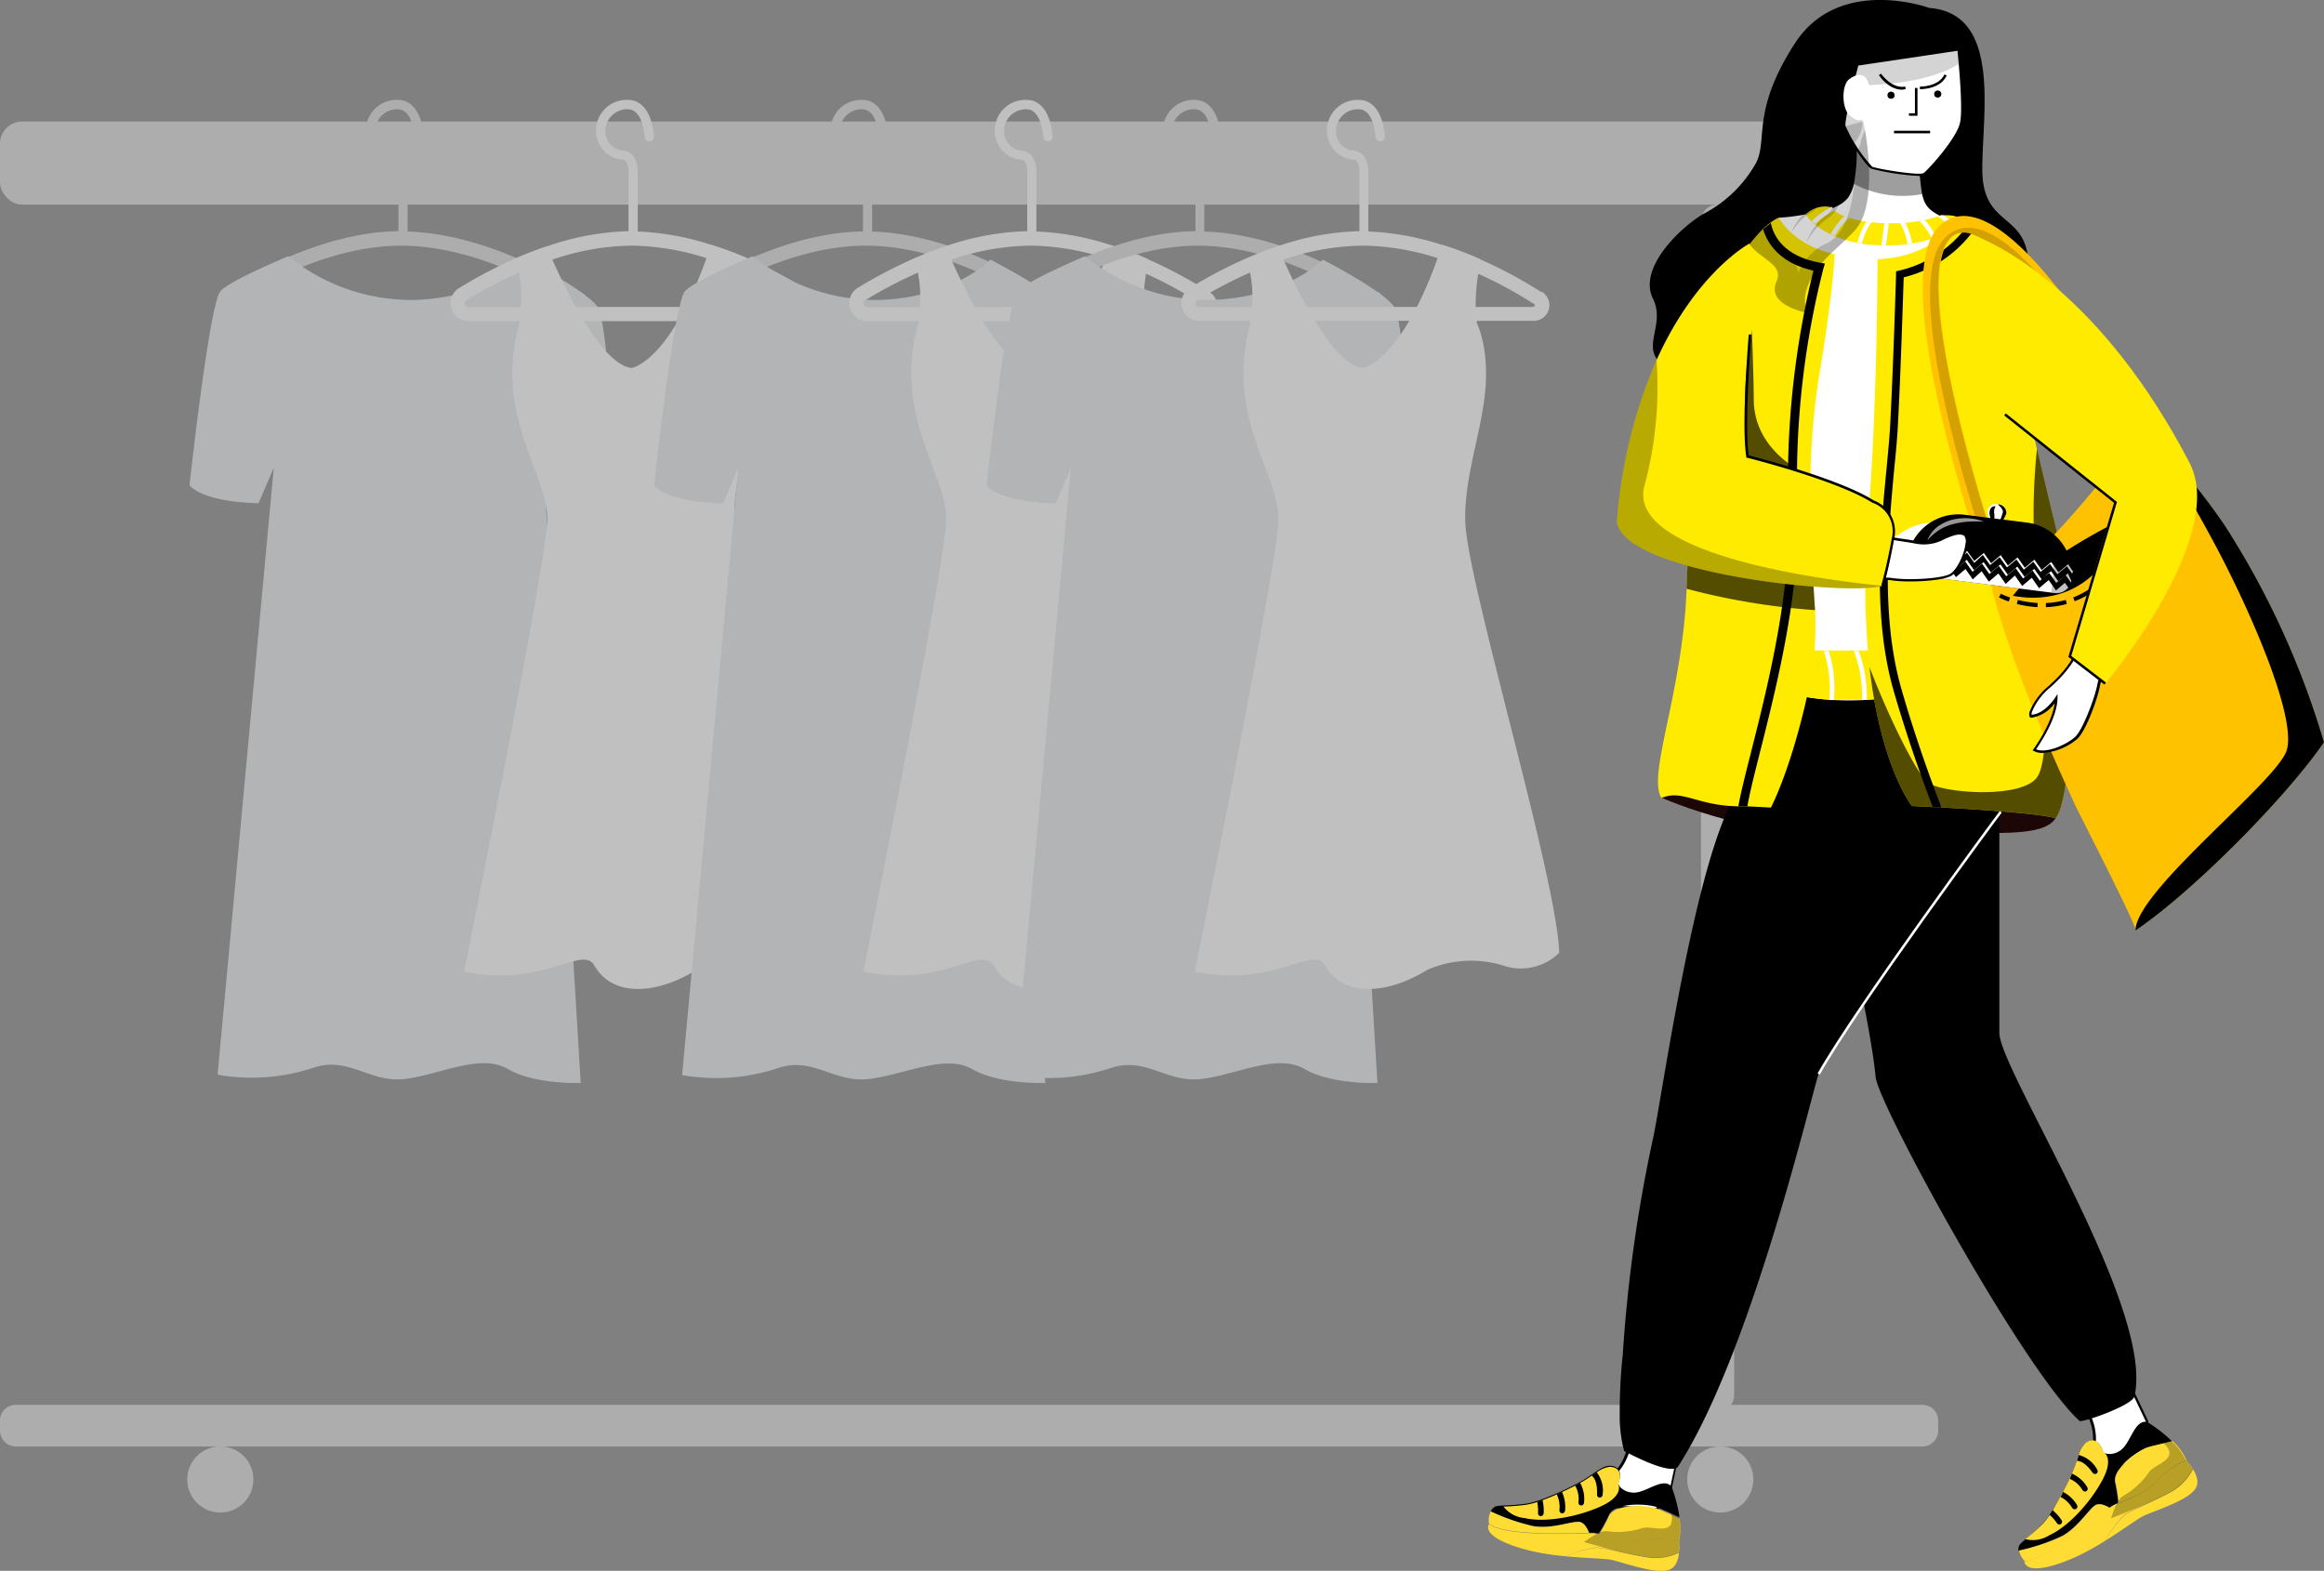 <?xml version="1.0" encoding="UTF-8"?> <svg xmlns="http://www.w3.org/2000/svg" viewBox="0 0 319 215.62"><rect x="0" y="0" width="319" height="215.62" fill="#808080" stroke="none"/><defs><style>.cls-1{isolation:isolate;}.cls-2{opacity:0.5;}.cls-3{fill:#d9dadb;}.cls-4{fill:#e5e8ea;}.cls-5{fill:#fff;}.cls-6{fill:#ffdc33;}.cls-12,.cls-13,.cls-15,.cls-7,.cls-8{mix-blend-mode:overlay;}.cls-7{opacity:0.28;}.cls-8{opacity:0.17;}.cls-9{mix-blend-mode:multiply;opacity:0.21;}.cls-10{fill:#1c0606;}.cls-11{fill:#ffeb00;}.cls-12{opacity:0.38;}.cls-13{opacity:0.67;}.cls-14{fill:#ffc200;}.cls-15{opacity:0.24;}.cls-16{mix-blend-mode:soft-light;opacity:0.59;}</style></defs><g class="cls-1"><g id="Layer_1" data-name="Layer 1"><g class="cls-2"><rect class="cls-3" y="16.68" width="266.04" height="11.41" rx="3.04"></rect><path class="cls-3" d="M79.69,40.11c-4.69-3-13.94-8-23.74-8.33V23.4c0-.91-.44-2.64-2.1-2.74a2.39,2.39,0,0,1-1.67-.86,2.73,2.73,0,0,1-.67-1.87A3,3,0,0,1,54.6,15c2.1,0,2.29,3.75,2.3,3.8a.64.64,0,0,0,.67.61.63.63,0,0,0,.61-.67,9.34,9.34,0,0,0-.47-2.39c-.78-2.18-2.12-2.64-3.11-2.64a4.21,4.21,0,0,0-4.37,4.06,4,4,0,0,0,1,2.83,3.62,3.62,0,0,0,2.56,1.3c.87,0,.9,1.4.9,1.46v8.37c-9.38.12-18.55,4.89-23.26,7.78a2.4,2.4,0,0,0-1.07,2.74,2.43,2.43,0,0,0,2.35,1.79H78.53a2.15,2.15,0,0,0,1.16-4Zm-1,1.87a.18.18,0,0,1-.19.15H32.69a.47.47,0,0,1-.47-.37.46.46,0,0,1,.21-.55C37,38.4,46,33.72,55.05,33.72h.36c9.5.14,18.63,5.1,23.23,8A.17.17,0,0,1,78.72,42Z"></path><path class="cls-4" d="M39.58,35.17a26.81,26.81,0,0,0,17.44,6c10.29-.38,15.18-5.53,15.18-5.53s8.1,4.12,9.78,6.43,2.44,26,2.44,26a23.51,23.51,0,0,1-8.11,1.42l-1.67-5,5.07,84.16s-6.27.26-10-1.91-9.12.7-14,1.35S48,145,43.16,146.52a26.94,26.94,0,0,1-13.29,1L37.58,64.2l-2.09,4.87s-7.16,0-9.48-2.44c0,0,2.74-25.18,4.29-26.72S39.58,35.17,39.58,35.17Z"></path><path class="cls-5" d="M111.28,40.11a63.06,63.06,0,0,0-8.57-4.59A49.34,49.34,0,0,0,97.6,33.6a37.13,37.13,0,0,0-10.06-1.82h0V23.4c0-.91-.44-2.64-2.11-2.74a2.37,2.37,0,0,1-1.66-.86,2.7,2.7,0,0,1-.68-1.87A3,3,0,0,1,86.18,15c2.1,0,2.3,3.75,2.3,3.8a.65.65,0,0,0,.67.61.63.63,0,0,0,.61-.67,8.87,8.87,0,0,0-.47-2.39c-.77-2.18-2.12-2.64-3.11-2.64a4.21,4.21,0,0,0-4.37,4.06,4,4,0,0,0,1,2.83,3.66,3.66,0,0,0,2.56,1.3c.88,0,.9,1.4.9,1.46v8.37A37,37,0,0,0,75,33.84c-1.62.54-3.17,1.16-4.63,1.8A65.68,65.68,0,0,0,63,39.55a2.45,2.45,0,0,0,1.29,4.53h45.83a2.16,2.16,0,0,0,1.17-4Zm-1,1.87a.19.19,0,0,1-.2.15H64.28a.48.48,0,0,1-.48-.37.46.46,0,0,1,.21-.55,62.46,62.46,0,0,1,7.22-3.79c1.44-.64,3-1.25,4.59-1.78a34.6,34.6,0,0,1,10.81-1.92H87a35.22,35.22,0,0,1,10,1.72,48.69,48.69,0,0,1,5.58,2.15,60.44,60.44,0,0,1,7.67,4.17A.17.17,0,0,1,110.31,42Z"></path><path class="cls-5" d="M100.8,71.6c-.17-6.13,2.24-12.17,2.75-18.09s-1.16-9.17-1.16-9.17a2.34,2.34,0,0,1,0-.26,16.13,16.13,0,0,1-.14-1.95,25.17,25.17,0,0,1,.34-4.54c.17-1.07.35-1.75.35-1.75a2.69,2.69,0,0,0-.19-.32A49.34,49.34,0,0,0,97.6,33.6c-.21.63-.42,1.25-.63,1.84a57.73,57.73,0,0,1-2.84,6.69c-.36.71-.72,1.36-1.07,1.95-3.56,6.05-6.37,6.43-6.37,6.43-2.14-.25-4.48-3.09-6.53-6.43q-.59-1-1.14-1.95c-1.3-2.34-2.41-4.71-3.2-6.49-.32-.71-.58-1.33-.78-1.8-1.62.54-3.17,1.16-4.63,1.8a4.19,4.19,0,0,1,.82,1.78,16.32,16.32,0,0,1,.25,4.71c0,.88-.14,1.59-.19,1.95,0,.17,0,.26,0,.26-3.6,13,4.08,20.72,3.82,27.26S63.7,133.37,63.7,133.37c10.94,2.26,16.22-3.74,17.89-.83,2.5,4.37,8.5,4,14,.6a15,15,0,0,1,10.46-.6,7.52,7.52,0,0,0,7.68-1.75C113.45,120.76,101,79.85,100.8,71.6ZM71.41,44.44l.9.57C71.89,44.76,71.58,44.56,71.41,44.44Z"></path><path class="cls-3" d="M143.45,40.11c-4.69-3-13.95-8-23.74-8.33V23.4c0-.91-.44-2.64-2.11-2.74a2.37,2.37,0,0,1-1.66-.86,2.64,2.64,0,0,1-.67-1.87A3,3,0,0,1,118.36,15c2.09,0,2.29,3.75,2.29,3.8a.65.65,0,0,0,.67.61.64.64,0,0,0,.62-.67,9.11,9.11,0,0,0-.48-2.39c-.77-2.18-2.11-2.64-3.1-2.64A4.2,4.2,0,0,0,114,17.81a4,4,0,0,0,1,2.83,3.66,3.66,0,0,0,2.56,1.3c.88,0,.9,1.4.9,1.46v8.37c-9.37.12-18.55,4.89-23.25,7.78a2.41,2.41,0,0,0-1.08,2.74,2.43,2.43,0,0,0,2.36,1.79h45.84a2.15,2.15,0,0,0,1.16-4Zm-1,1.87a.18.18,0,0,1-.19.15H96.45a.48.48,0,0,1-.48-.37.45.45,0,0,1,.22-.55c4.59-2.81,13.59-7.49,22.61-7.49h.37c9.5.14,18.63,5.1,23.22,8A.17.17,0,0,1,142.48,42Z"></path><path class="cls-4" d="M103.34,35.17a26.8,26.8,0,0,0,17.43,6c10.29-.38,15.18-5.53,15.18-5.53s8.11,4.12,9.78,6.43,2.45,26,2.45,26a23.51,23.51,0,0,1-8.11,1.42l-1.67-5,5.07,84.16s-6.27.26-10.05-1.91c-3.63-2.08-9.11.7-14,1.35s-7.7-3.06-12.5-1.52a26.94,26.94,0,0,1-13.29,1l7.71-83.35-2.09,4.87s-7.17,0-9.48-2.44c0,0,2.74-25.18,4.28-26.72S103.34,35.17,103.34,35.17Z"></path><path class="cls-5" d="M166,40.11a63.06,63.06,0,0,0-8.57-4.59,50,50,0,0,0-5.1-1.92,37.2,37.2,0,0,0-10.07-1.82h0V23.4c0-.91-.44-2.64-2.11-2.74a2.37,2.37,0,0,1-1.66-.86,2.69,2.69,0,0,1-.67-1.87A3,3,0,0,1,140.91,15c2.09,0,2.29,3.75,2.29,3.8a.65.65,0,0,0,.67.61.63.63,0,0,0,.62-.67,9.11,9.11,0,0,0-.48-2.39c-.77-2.18-2.11-2.64-3.1-2.64a4.21,4.21,0,0,0-4.37,4.06,4,4,0,0,0,1,2.83,3.66,3.66,0,0,0,2.57,1.3c.87,0,.89,1.4.89,1.46v8.37a36.91,36.91,0,0,0-11.2,2.07c-1.63.54-3.18,1.16-4.63,1.8a64,64,0,0,0-7.42,3.91,2.41,2.41,0,0,0-1.08,2.75A2.44,2.44,0,0,0,119,44.08h45.84a2.15,2.15,0,0,0,1.16-4ZM165,42a.18.18,0,0,1-.19.15H119a.48.48,0,0,1-.48-.37.47.47,0,0,1,.22-.55A62.21,62.21,0,0,1,126,37.42c1.44-.64,3-1.25,4.59-1.78a34.65,34.65,0,0,1,10.81-1.92h.37a35.15,35.15,0,0,1,10,1.72,48,48,0,0,1,5.58,2.15A60.65,60.65,0,0,1,165,41.76.18.18,0,0,1,165,42Z"></path><path class="cls-5" d="M155.53,71.6c-.17-6.13,2.23-12.17,2.75-18.09s-1.17-9.17-1.17-9.17,0-.17,0-.26a18.45,18.45,0,0,1-.14-1.95,25.17,25.17,0,0,1,.34-4.54c.18-1.07.35-1.75.35-1.75a1.79,1.79,0,0,0-.19-.32,50,50,0,0,0-5.1-1.92c-.21.63-.43,1.25-.64,1.84a56,56,0,0,1-2.84,6.69c-.36.71-.72,1.36-1.07,1.95-3.55,6.05-6.37,6.43-6.37,6.43-2.14-.25-4.48-3.09-6.52-6.43q-.6-1-1.14-1.95c-1.3-2.34-2.42-4.71-3.21-6.49-.31-.71-.57-1.33-.77-1.8-1.63.54-3.18,1.16-4.63,1.8a4.31,4.31,0,0,1,.81,1.78,16.69,16.69,0,0,1,.26,4.71c-.06.88-.15,1.59-.2,1.95,0,.17,0,.26,0,.26-3.6,13,4.09,20.72,3.83,27.26s-11.37,61.77-11.37,61.77c10.94,2.26,16.22-3.74,17.88-.83,2.51,4.37,8.5,4,14,.6a15,15,0,0,1,10.47-.6,7.5,7.5,0,0,0,7.67-1.75C168.17,120.76,155.76,79.85,155.53,71.6ZM126.14,44.44,127,45C126.62,44.76,126.31,44.56,126.14,44.44Z"></path><path class="cls-3" d="M189.05,40.11c-4.69-3-13.94-8-23.74-8.33V23.4c0-.91-.44-2.64-2.1-2.74a2.37,2.37,0,0,1-1.67-.86,2.69,2.69,0,0,1-.67-1.87A3,3,0,0,1,164,15c2.09,0,2.29,3.75,2.29,3.8a.65.65,0,0,0,.68.61.63.63,0,0,0,.61-.67,9.11,9.11,0,0,0-.48-2.39c-.77-2.18-2.11-2.64-3.1-2.64a4.21,4.21,0,0,0-4.37,4.06,4,4,0,0,0,1,2.83,3.66,3.66,0,0,0,2.57,1.3c.87,0,.89,1.4.89,1.46v8.37c-9.37.12-18.55,4.89-23.25,7.78a2.41,2.41,0,0,0-1.08,2.74,2.44,2.44,0,0,0,2.36,1.79h45.84a2.15,2.15,0,0,0,1.16-4Zm-1,1.87a.18.18,0,0,1-.19.15H142.05a.46.46,0,0,1-.47-.37.45.45,0,0,1,.21-.55c4.59-2.81,13.59-7.49,22.61-7.49h.37c9.5.14,18.63,5.1,23.23,8A.18.18,0,0,1,188.08,42Z"></path><path class="cls-4" d="M148.94,35.17a26.8,26.8,0,0,0,17.43,6c10.3-.38,15.19-5.53,15.19-5.53s8.1,4.12,9.77,6.43,2.45,26,2.45,26a23.51,23.51,0,0,1-8.11,1.42l-1.67-5,5.07,84.16s-6.27.26-10-1.91-9.12.7-14,1.35-7.69-3.06-12.5-1.52a26.94,26.94,0,0,1-13.29,1l7.71-83.35-2.09,4.87s-7.17,0-9.48-2.44c0,0,2.74-25.18,4.29-26.72S148.94,35.17,148.94,35.17Z"></path><path class="cls-5" d="M211.6,40.11A62.86,62.86,0,0,0,203,35.52a50.22,50.22,0,0,0-5.11-1.92,37.2,37.2,0,0,0-10.07-1.82h0V23.4c0-.91-.44-2.64-2.1-2.74a2.39,2.39,0,0,1-1.67-.86,2.73,2.73,0,0,1-.67-1.87A3,3,0,0,1,186.51,15c2.1,0,2.29,3.75,2.3,3.8a.64.64,0,0,0,.67.61.63.63,0,0,0,.61-.67,9.34,9.34,0,0,0-.47-2.39c-.78-2.18-2.12-2.64-3.11-2.64a4.21,4.21,0,0,0-4.37,4.06,4,4,0,0,0,1,2.83,3.64,3.64,0,0,0,2.56,1.3c.87,0,.9,1.4.9,1.46v8.37a37,37,0,0,0-11.21,2.07c-1.63.54-3.18,1.16-4.63,1.8a64.82,64.82,0,0,0-7.42,3.91,2.44,2.44,0,0,0,1.28,4.53h45.84a2.15,2.15,0,0,0,1.16-4Zm-1,1.87a.19.19,0,0,1-.2.15H164.6a.47.47,0,0,1-.47-.37.46.46,0,0,1,.21-.55,62.46,62.46,0,0,1,7.22-3.79c1.44-.64,3-1.25,4.59-1.78A34.6,34.6,0,0,1,187,33.72h.36a35.22,35.22,0,0,1,10,1.72,48.69,48.69,0,0,1,5.58,2.15,60.44,60.44,0,0,1,7.67,4.17A.18.18,0,0,1,210.64,42Z"></path><path class="cls-5" d="M201.13,71.6c-.17-6.13,2.23-12.17,2.75-18.09s-1.17-9.17-1.17-9.17l0-.26a16.15,16.15,0,0,1-.15-1.95,26,26,0,0,1,.35-4.54c.17-1.07.35-1.75.35-1.75l-.19-.32a50.22,50.22,0,0,0-5.11-1.92c-.21.63-.42,1.25-.63,1.84a57.73,57.73,0,0,1-2.84,6.69c-.37.71-.72,1.36-1.07,1.95-3.56,6.05-6.37,6.43-6.37,6.43-2.14-.25-4.49-3.09-6.53-6.43q-.6-1-1.14-1.95c-1.3-2.34-2.42-4.71-3.2-6.49-.32-.71-.58-1.33-.78-1.8-1.63.54-3.18,1.16-4.63,1.8a4.45,4.45,0,0,1,.82,1.78,16.68,16.68,0,0,1,.25,4.71c-.06.88-.14,1.59-.19,1.95,0,.17,0,.26,0,.26-3.6,13,4.08,20.72,3.82,27.26S164,133.37,164,133.37c10.94,2.26,16.22-3.74,17.89-.83,2.5,4.37,8.49,4,14,.6a15,15,0,0,1,10.46-.6,7.5,7.5,0,0,0,7.67-1.75C213.78,120.76,201.36,79.85,201.13,71.6ZM171.74,44.44l.9.57C172.22,44.76,171.91,44.56,171.74,44.44Z"></path><path class="cls-3" d="M263.89,192.84H237.58a2.23,2.23,0,0,0,.46-1.36V30.36a2.28,2.28,0,0,0-4.56,0V191.48a2.3,2.3,0,0,0,.46,1.36H2.15A2.15,2.15,0,0,0,0,195v1.4a2.16,2.16,0,0,0,2.15,2.15H263.89a2.16,2.16,0,0,0,2.15-2.15V195A2.15,2.15,0,0,0,263.89,192.84Z"></path><circle class="cls-3" cx="236.13" cy="203.08" r="4.54"></circle><circle class="cls-3" cx="30.24" cy="203.08" r="4.54"></circle></g><path class="cls-5" d="M227.43,207.19l-6.83-.42,1-4.36a7.64,7.64,0,0,0,2.07-4c.47-2,.88-3.79.88-3.79s3.65,1,6.49,1.83c-.24,1.39-1.6,7.72-1.6,7.72Z"></path><path d="M227.52,207.37l-7.13-.44,1-4.61,0,0a7.22,7.22,0,0,0,2-3.9c.47-2,.88-3.79.88-3.79l0-.18.18.05s3.65,1,6.49,1.83l.15.05,0,.15c-.24,1.38-1.59,7.66-1.6,7.73l0,.06Zm-6.7-.76,6.52.4,1.93-2.9c.1-.47,1.27-6,1.56-7.52l-6.16-1.75c-.11.51-.46,2-.84,3.63a7.63,7.63,0,0,1-2.09,4Z"></path><path d="M204.63,207.47a28.33,28.33,0,0,0,5.86,2c2.46.41,5.07-.64,6.2-.59.74,0,1.2.92,1.43,1.51l.34,0,.33,0,.37.07.18,0h.08l.13-.14a.76.76,0,0,0,.11-.14,22.61,22.61,0,0,0,1.23-2.32c1-1.74,5.49-1.45,6.68-.92l1.9.83,1.06.47c-.09-.61-.21-1.21-.34-1.76a22.43,22.43,0,0,0-.76-2.45c-1.27-1.37-3.68,1.11-5.43.84a2.49,2.49,0,0,1-1.65-.79,1.21,1.21,0,0,1-.15-.26.69.69,0,0,1-.07-.2c.73-2.05-.44-2.48-1.31-2.41s-1.71.81-3.16,1.75-6.06,3.16-8.24,3.45a29.53,29.53,0,0,1-3,.24,9.28,9.28,0,0,0-1.06.1A1.3,1.3,0,0,0,204.63,207.47Z"></path><path class="cls-6" d="M206.37,206.8a4.14,4.14,0,0,0,2.91,1.58c2.55.6,6.74,0,10.24-1.51,2.74-1.19,2.79-2.42,2.68-2.9a.8.8,0,0,0-.07-.2c.73-2.05-.44-2.48-1.31-2.41a3.92,3.92,0,0,0-1.62.73l-.71.47-.83.55c-.19.12-.44.27-.73.43l-.72.39c-.53.27-1.13.57-1.77.86l-.75.34c-.64.28-1.29.55-1.91.77l-.77.27a10.08,10.08,0,0,1-1.59.39A29.53,29.53,0,0,1,206.37,206.8Z"></path><path d="M218.49,202.56c.34.26.79.92.72,2.59a.4.4,0,0,0,.34.42h0a.41.41,0,0,0,.43-.39,4,4,0,0,0-.82-3.09Z"></path><path d="M216.21,203.93a3.64,3.64,0,0,1,.45,2.3.4.4,0,0,0,.34.42h0a.41.41,0,0,0,.43-.39,4.61,4.61,0,0,0-.54-2.73Z"></path><path d="M213.69,205.13a4,4,0,0,1,.36,2.18.42.42,0,0,0,.35.42h0a.42.42,0,0,0,.43-.39,5,5,0,0,0-.43-2.56Z"></path><path d="M211,206.17a5.46,5.46,0,0,1,.11,1.52.4.4,0,0,0,.35.42h0a.41.41,0,0,0,.43-.39,6.39,6.39,0,0,0-.16-1.83Z"></path><path class="cls-6" d="M219.42,210.61l.22.06.31.08.61.17.48.13.52.13c.14,0,.27.07.41.09a9.43,9.43,0,0,0,2.31.23c.21,0,.42,0,.64,0l.36-.05a11.91,11.91,0,0,1,5.16.21,7.9,7.9,0,0,0,.09-3.23l-1.06-.47-1.9-.83c-1.19-.53-5.69-.82-6.68.92a22.61,22.61,0,0,1-1.23,2.32.76.76,0,0,1-.11.14Z"></path><path class="cls-6" d="M210.49,209.51c2.46.4,5.07-.64,6.2-.59.74,0,1.2.91,1.43,1.51h-.05c-1.82,0-11.56.48-13.69-1.3a2.75,2.75,0,0,1,.25-1.66A28.12,28.12,0,0,0,210.49,209.51Z"></path><path class="cls-6" d="M211,213.07a37.17,37.17,0,0,0,3.91.55,17.06,17.06,0,0,1,4.27-1.23,24.11,24.11,0,0,1,2.63.48h0c1.44.32,3.16.7,4.65.91a7.28,7.28,0,0,0,4-.69,7.11,7.11,0,0,0,0-1.48,11.91,11.91,0,0,0-5.16-.21l-.36.05-.64,0a9.43,9.43,0,0,1-2.31-.23c-.14,0-.27-.06-.41-.09l-.52-.13-.48-.13-.61-.17-.31-.08-.22-.06h-.08l-.18,0-.37-.07-.33,0-.34,0h-.05c-1.83,0-11.56.48-13.69-1.3C203.51,210.75,207.19,212.29,211,213.07Z"></path><g class="cls-7"><path d="M217.43,211.68l4.34,1.19h0l7.92,2.18h0v0h0l.29-.38h0a3.71,3.71,0,0,0,.43-1.55,7.11,7.11,0,0,0,0-1.48,7.9,7.9,0,0,0,.09-3.23c-.09-.61-.21-1.21-.34-1.76a22.43,22.43,0,0,0-.76-2.45c-1.27-1.37-3.68,1.11-5.43.84a2.49,2.49,0,0,1-1.65-.79,1.43,1.43,0,0,0,.28.79c.6.95,3.76,1,4.77.29.74-.54,1.81,1.19,2.07,2.61a2.06,2.06,0,0,1-.1,1.31c-.66,1.16-2.8.14-3.94.52a11,11,0,0,1-4.64.44,1.94,1.94,0,0,0-1.13.14c-.16.07-.33.14-.5.23A11.06,11.06,0,0,0,217.43,211.68Z"></path></g><path class="cls-6" d="M214.87,213.62c2.68.26,5.17.31,6.08.45,1.34.21,6,2,8,1.45a1.68,1.68,0,0,0,.79-.46s0,0,0,0h0a1.53,1.53,0,0,0,.29-.38h0a3.71,3.71,0,0,0,.43-1.55,7.28,7.28,0,0,1-4,.69c-1.49-.21-3.21-.59-4.65-.91h0a24.11,24.11,0,0,0-2.63-.48A17.06,17.06,0,0,0,214.87,213.62Z"></path><path class="cls-5" d="M295,198.77l-5.68,3.82-1.86-4.06a7.63,7.63,0,0,0-.78-4.42c-.82-1.85-1.61-3.56-1.61-3.56s3.53-1.39,6.27-2.49c.65,1.26,3.42,7.11,3.42,7.11Z"></path><path d="M289.25,202.85l-2-4.3,0-.06a7.32,7.32,0,0,0-.77-4.31c-.82-1.85-1.6-3.56-1.6-3.56l-.08-.16.17-.07s3.53-1.39,6.27-2.49l.15-.06.07.14c.64,1.25,3.39,7.05,3.42,7.11v.07l.25,3.7Zm-1.61-4.34,1.76,3.82,5.42-3.65-.23-3.47c-.21-.44-2.61-5.5-3.33-6.93l-5.95,2.37c.21.47.86,1.88,1.53,3.38A7.71,7.71,0,0,1,287.64,198.51Z"></path><path d="M277.06,212.86a28.55,28.55,0,0,0,5.9-2c2.2-1.17,3.64-3.59,4.56-4.23.61-.43,1.51,0,2.06.33a2.69,2.69,0,0,1,.27-.2l.29-.17.34-.17.16-.07.08,0c0-.06,0-.13,0-.19V206a22.88,22.88,0,0,0-.43-2.59c-.27-2,3.47-4.49,4.74-4.79l2-.49,1.12-.28c-.44-.43-.9-.83-1.34-1.19a22.07,22.07,0,0,0-2.09-1.48c-1.84-.32-2.25,3.12-3.8,4a2.45,2.45,0,0,1-1.79.36,1.11,1.11,0,0,1-.28-.1,1.44,1.44,0,0,1-.18-.12c-.66-2.08-1.85-1.7-2.5-1.12s-.87,1.68-1.45,3.31-2.89,6.19-4.45,7.75a30,30,0,0,1-2.27,2.05,7.56,7.56,0,0,0-.78.72A1.35,1.35,0,0,0,277.06,212.86Z"></path><path class="cls-6" d="M278,211.27a4.18,4.18,0,0,0,3.27-.52c2.39-1.07,5.36-4.08,7.22-7.42,1.45-2.62.74-3.62.36-3.93a.64.64,0,0,0-.18-.12c-.66-2.08-1.85-1.7-2.5-1.12a3.93,3.93,0,0,0-.85,1.57c-.09.24-.18.51-.27.8s-.21.61-.33.94-.18.48-.31.79l-.34.74c-.25.54-.56,1.15-.89,1.77-.12.24-.25.48-.38.71-.34.62-.7,1.22-1,1.78l-.45.68a9.5,9.5,0,0,1-1,1.28A30,30,0,0,1,278,211.27Z"></path><path d="M285.09,200.53c.43,0,1.18.25,2.14,1.62a.42.42,0,0,0,.53.13l0,0a.39.39,0,0,0,.1-.56,4,4,0,0,0-2.53-2C285.27,200,285.18,200.24,285.09,200.53Z"></path><path d="M284.11,203a3.67,3.67,0,0,1,1.75,1.56.4.4,0,0,0,.53.12l0,0a.4.4,0,0,0,.1-.56,4.56,4.56,0,0,0-2.08-1.84Z"></path><path d="M282.84,205.48a4,4,0,0,1,1.61,1.52.41.41,0,0,0,.53.12l0,0a.41.41,0,0,0,.1-.57,4.78,4.78,0,0,0-1.9-1.76C283.1,205,283,205.25,282.84,205.48Z"></path><path d="M281.34,207.94a5.46,5.46,0,0,1,1,1.14.41.41,0,0,0,.53.13l0,0a.39.39,0,0,0,.1-.56,6,6,0,0,0-1.23-1.36Z"></path><path class="cls-6" d="M290.72,206.36l.21-.09.29-.12.59-.24.46-.19.5-.21.38-.18a9.59,9.59,0,0,0,2-1.22l.48-.42.26-.26a11.71,11.71,0,0,1,4.23-3,8.14,8.14,0,0,0-1.9-2.63l-1.12.28-2,.49c-1.27.3-5,2.81-4.74,4.79a22.88,22.88,0,0,1,.43,2.59v.18C290.73,206.23,290.73,206.3,290.72,206.36Z"></path><path class="cls-6" d="M283,210.91c2.2-1.17,3.64-3.59,4.56-4.23.61-.43,1.51,0,2.06.33l0,0c-1.44,1.13-8.9,7.41-11.67,7.29a2.74,2.74,0,0,1-.81-1.46A28.55,28.55,0,0,0,283,210.91Z"></path><path class="cls-6" d="M285.49,213.45a36.91,36.91,0,0,0,3.44-1.93,16.36,16.36,0,0,1,2.65-3.58,22.22,22.22,0,0,1,2.38-1.22h0c1.34-.63,2.94-1.37,4.25-2.1a7.32,7.32,0,0,0,2.77-3,6.8,6.8,0,0,0-.92-1.15,11.71,11.71,0,0,0-4.23,3l-.26.26-.48.42a9.59,9.59,0,0,1-2,1.22l-.38.18-.5.21-.46.19-.59.24-.29.12-.21.09-.08,0-.16.07-.34.17-.29.17a2.69,2.69,0,0,0-.27.2l0,0c-1.44,1.13-8.9,7.41-11.67,7.29C278.17,216.14,282,215.12,285.49,213.45Z"></path><g class="cls-7"><path d="M289.79,208.41l4.17-1.69h0l7.62-3.09h0v0h0v-.47h0a3.75,3.75,0,0,0-.6-1.49,6.8,6.8,0,0,0-.92-1.15,8.14,8.14,0,0,0-1.9-2.63c-.44-.43-.9-.83-1.34-1.19a22.07,22.07,0,0,0-2.09-1.48c-1.84-.32-2.25,3.12-3.8,4a2.45,2.45,0,0,1-1.79.36,1.32,1.32,0,0,0,.69.47c1.07.38,3.62-1.47,4-2.67.26-.88,2.17-.15,3.24.82a2.11,2.11,0,0,1,.71,1.09c.18,1.33-2.13,1.82-2.82,2.81a10.63,10.63,0,0,1-3.41,3.17,2.06,2.06,0,0,0-.81.8,5.42,5.42,0,0,0-.26.48A11.19,11.19,0,0,0,289.79,208.41Z"></path></g><path class="cls-6" d="M288.93,211.52c2.29-1.43,4.3-2.9,5.1-3.34,1.2-.65,6-2.05,7.23-3.71a1.65,1.65,0,0,0,.35-.85v0h0a1.85,1.85,0,0,0,0-.47h0a3.75,3.75,0,0,0-.6-1.49,7.32,7.32,0,0,1-2.77,3c-1.31.73-2.91,1.47-4.25,2.1h0a22.22,22.22,0,0,0-2.38,1.22A16.36,16.36,0,0,0,288.93,211.52Z"></path><path d="M278.36,35.23c.18,1.42-5.65,9.6-9.23,12s-12.82,6.6-14.35,7.54c-1.14.69-10.71-.27-18.13-1.86a43.72,43.72,0,0,1-6.42-1.77c-6.4-2.53-1.25-5.91-3.34-10.16s3.89-9.85,6.92-11.61a17.56,17.56,0,0,0,7.23-7c1.46-2.79-.22-6.31,3.65-13.56q.72-1.38,1.74-2.94c6.09-9.29,18.38-4.78,18.38-4.78,10.08.76,7.2,14.93,7.29,22.37S277.59,29.25,278.36,35.23Z"></path><g class="cls-8"><path d="M243.29,21.65c1.68,4.19-8.7,10.88-11.18,13s-2.36,3.62-1.52,6-1.4,2.09-.56,5.73c.52,2.24,4,4.75,6.62,6.58a43.72,43.72,0,0,1-6.42-1.77c-6.4-2.53-1.25-5.91-3.34-10.16s3.89-9.85,6.92-11.61a17.56,17.56,0,0,0,7.23-7c1.46-2.79-.22-6.31,3.65-13.56C243.55,13.05,242.26,19.07,243.29,21.65Z"></path></g><g class="cls-9"><path d="M244.22,37.48l-.07-.28C244.44,36.79,244.46,36.92,244.22,37.48Z"></path></g><path class="cls-10" d="M228.07,109.49s14.28,6.51,29.86,5c10.42-1,22,1.32,24.2-2.14s-4.55-45.73-4.55-45.73L269.89,53.1H237.77Z"></path><path d="M292.94,191.77a.35.35,0,0,1-.08.13c-.88,1.24-6.7,3.28-7.4,3.16-7.78-7.09-27.61-43.42-28-47.19-.11-1.14-.29-2.5-.52-3.93-.92-5.83-2.51-12.95-2.51-12.95l20-24.34v35.16C274.45,146.82,296,180,292.94,191.77Z"></path><g class="cls-7"><path d="M292.94,191.77a.35.35,0,0,1-.08.13c-1.18-1.36-2.07-5-3.29-8.84-1.77-5.63-15.64-30.81-17.25-37.51s-1.88-11.25-3.94-11.83c-1.06-.3-6.43,5-11.41,10.22-.92-5.83-2.51-12.95-2.51-12.95l20-24.34v35.16C274.45,146.82,296,180,292.94,191.77Z"></path></g><path d="M272.29,116.59A53.18,53.18,0,0,1,263.1,129c-6,6.17-12.91,17.32-13.46,18.41-.63,1.26-9.07,38.19-19.38,54-1.3,1.06-7.28-2.22-7.32-2.24a18.72,18.72,0,0,1-.61-4.8,74.5,74.5,0,0,1,.42-8.48,200.54,200.54,0,0,1,4.14-29.58c1.18-5.24,5.68-37.88,11.29-47.06,1.42-2.32,5.25-4.92,6.21-10.87C245.76,90,247,80.8,248.87,79.38c3.23-2.42,20-2,20-2s1.77,4.82,4.16,10.13c.72,1.64,1.52,3.33,2.32,4.93C278.09,98.4,277.38,106.94,272.29,116.59Z"></path><g class="cls-8"><path d="M272.29,116.59A53.18,53.18,0,0,1,263.1,129c-6,6.17-12.91,17.32-13.46,18.41-.63,1.26-9.07,38.19-19.38,54-1.3,1.06-7.28-2.22-7.32-2.24a18.72,18.72,0,0,1-.61-4.8,15.27,15.27,0,0,0,6.23.64c4.29-.84,13.21-43.43,17.69-52.37s19.46-24.29,24.86-34.93c3.65-7.23-14.61-9-26.72-9.33C245.76,90,247,80.8,248.87,79.38c3.23-2.42,20-2,20-2s1.77,4.82,4.16,10.13c.72,1.64,1.52,3.33,2.32,4.93C278.09,98.4,277.38,106.94,272.29,116.59Z"></path></g><path class="cls-5" d="M272,53c-.59,2.33-1.36,4.88-2.33,7.67-2.13,6.2-.83,16.74-.83,16.74-8.79,2.72-25.73,1.89-25.73,1.89l-1.5-33.21-.53-11.6a21.19,21.19,0,0,0,1.5-2.14h0c.78-1.19,1.57-2.42,1.57-2.42s1.18-.06,2.73-.3a20.77,20.77,0,0,0,4.37-1.06c.3-.12.59-.25.86-.39A3.85,3.85,0,0,0,253.57,27a5.53,5.53,0,0,0,.7-1.79,28.45,28.45,0,0,0,.24-7.63l9.1,1.26a34.17,34.17,0,0,0,.34,7.82,6.84,6.84,0,0,0,.29,1A3.13,3.13,0,0,0,265.53,29a6.31,6.31,0,0,0,.92.53,15.76,15.76,0,0,0,3.31,1c1.2.25,2.11.34,2.11.34a3.89,3.89,0,0,1,.58.93C273.52,34,275.37,39.91,272,53Z"></path><path d="M249,79.55c-3.44,0-5.84-.12-5.9-.12h-.16l-2-45.15H241c.1-.11.42-.54,1.39-2l0,0c.78-1.19,1.57-2.43,1.57-2.43l.05-.07h.08s1.19-.06,2.71-.29a20.23,20.23,0,0,0,4.34-1.06A6.22,6.22,0,0,0,252,28a3.48,3.48,0,0,0,1.39-1.12,5.11,5.11,0,0,0,.68-1.73,28.49,28.49,0,0,0,.24-7.57l0-.22,9.49,1.31,0,.16a34.93,34.93,0,0,0,.34,7.77,7.78,7.78,0,0,0,.28.94,3,3,0,0,0,1.22,1.37,6.12,6.12,0,0,0,.91.51,15.06,15.06,0,0,0,3.27,1c1.17.24,2.08.33,2.09.33H272l.05,0a4.22,4.22,0,0,1,.61,1c1,2,3,8-.44,21.22-.62,2.42-1.4,5-2.33,7.69-2.1,6.09-.84,16.56-.83,16.66l0,.15-.14,0C263.43,79.23,254.76,79.55,249,79.55Zm-5.73-.46c1.73.07,17.14.65,25.38-1.84-.14-1.3-1.13-10.91.86-16.67.93-2.68,1.71-5.26,2.32-7.67h0c3.39-13.12,1.46-19,.47-21a4.42,4.42,0,0,0-.52-.84,20.26,20.26,0,0,1-2-.33,15.23,15.23,0,0,1-3.35-1.06,5.81,5.81,0,0,1-.95-.53,3.32,3.32,0,0,1-1.35-1.53,7,7,0,0,1-.3-1,33.39,33.39,0,0,1-.35-7.71l-8.73-1.21a27.49,27.49,0,0,1-.26,7.47,5.64,5.64,0,0,1-.73,1.84,3.84,3.84,0,0,1-1.52,1.24,8.24,8.24,0,0,1-.87.4,21.78,21.78,0,0,1-4.42,1.08c-1.29.19-2.34.27-2.65.29-.18.28-.83,1.3-1.49,2.3h0l0,0c-.94,1.42-1.3,1.93-1.47,2.12Z"></path><path class="cls-5" d="M274.27,90.27c-4.23,5-24.54,8.81-33.47,2.79a49.12,49.12,0,0,1-1-4.89,69.12,69.12,0,0,1-.35-18.59c.68-5.54,1.45-14.82,2.11-23.53.38-5.06.72-9.91,1-13.74h0c.78-1.19,1.57-2.42,1.57-2.42a27.75,27.75,0,0,0,7.1-1.36c1.32,1.36,4.46,2.59,7.08,2.82a13,13,0,0,0,8.12-1.79,19.36,19.36,0,0,0,5.42,1.38,3.89,3.89,0,0,1,.58.93c0,3.12,0,7.6-.13,12.23-.07,3-.17,6.06-.32,8.87-.25,5.08-.67,9.32-1.3,10.81C268.9,68,268,76.68,271.76,84.53c.16.34.33.68.51,1C273.91,86.05,274.43,90,274.27,90.27Z"></path><g class="cls-7"><path d="M270.7,63.77C268.9,68,268,76.68,271.76,84.53c-3-1.8-8.8-5.9-9.44-11.14-.87-7.11,4.84-15.69,8.16-23.43a35.23,35.23,0,0,0,1.84-5.87c-.07,3-.17,6.06-.32,8.87C271.75,58,271.33,62.28,270.7,63.77Z"></path></g><path class="cls-11" d="M269.76,30.59a9.35,9.35,0,0,1-1.11.71l-.56.3a17.81,17.81,0,0,1-2.33,1c-.18.07-.38.13-.59.19a19.06,19.06,0,0,1-2.71.63l-.62.09a21.3,21.3,0,0,1-3,.18h-.63l-1.41-.09c-.44,0-.86-.1-1.26-.16l-.62-.1a15.56,15.56,0,0,1-3.11-.94c-.2-.08-.39-.17-.57-.26a10.38,10.38,0,0,1-2.13-1.35c-.18-.15-.33-.29-.47-.42a5.57,5.57,0,0,1-.79-.93,3.81,3.81,0,0,1,3.51-1h.08a1.08,1.08,0,0,0,.36.47,4.21,4.21,0,0,0,1.33.76c.2.08.44.16.69.24a16.49,16.49,0,0,0,2.33.51l.71.1.26,0c.51.06,1,.1,1.49.12h.62c.56,0,1.08,0,1.59,0,.23,0,.46,0,.68-.05.7-.06,1.34-.15,1.91-.25l.73-.14c.8-.17,1.41-.36,1.8-.48l.47-.16.34,0C269.22,29.4,269.76,30.59,269.76,30.59Z"></path><path class="cls-5" d="M268.65,31.3l-.56.3A9.55,9.55,0,0,0,266,29.71l.47-.16.34,0A9,9,0,0,1,268.65,31.3Z"></path><path class="cls-5" d="M265.76,32.58c-.18.07-.38.13-.59.19a8.37,8.37,0,0,0-1.72-2.44l.73-.14A8.15,8.15,0,0,1,265.76,32.58Z"></path><path class="cls-5" d="M262.46,33.4l-.62.09a9.25,9.25,0,0,0-1-2.86c.23,0,.46,0,.68-.05A9.63,9.63,0,0,1,262.46,33.4Z"></path><path class="cls-5" d="M251.84,28.89a10.29,10.29,0,0,0-2.69,1.87c-.18-.15-.33-.29-.47-.42a11.25,11.25,0,0,1,2.72-1.93h.08A1.08,1.08,0,0,0,251.84,28.89Z"></path><path class="cls-5" d="M253.86,29.89a8.86,8.86,0,0,0-2,2.48c-.2-.08-.39-.17-.57-.26a9.75,9.75,0,0,1,1.89-2.46C253.37,29.73,253.61,29.81,253.86,29.89Z"></path><path class="cls-5" d="M256.9,30.5a8.33,8.33,0,0,0-1.32,2.91l-.62-.1a9.73,9.73,0,0,1,1.23-2.91Z"></path><path class="cls-5" d="M259.27,30.66c-.12,1-.27,2.11-.39,3h-.63c.11-.89.26-2,.4-3Z"></path><path class="cls-11" d="M274.27,90.27a5.73,5.73,0,0,1-.7.69,6.41,6.41,0,0,1-.56.44,15.09,15.09,0,0,1-2.53,1.45l-.6.26c-.85.37-1.79.71-2.78,1l-.6.18c-.9.27-1.85.51-2.83.73l-.61.13c-1,.21-2.07.39-3.14.54l-.63.08c-1,.13-2,.21-3.06.28l-.65,0c-1.29,0-2.58,0-3.85,0l-.63,0a28.78,28.78,0,0,1-3.42-.43c-.21,0-.41-.07-.62-.12a20.19,20.19,0,0,1-4-1.22c-.21-.09-.42-.18-.62-.29a12.61,12.61,0,0,1-1.65-.94,49.12,49.12,0,0,1-1-4.89,12.48,12.48,0,0,0,1.77.45l.71.13c1,.17,2.44.32,4.26.44l.67,0c.93.05,2,.09,3.1.11l.68,0c1.05,0,2.19,0,3.43,0h.67c.9,0,1.75,0,2.56-.07l.69,0c1-.06,1.86-.13,2.7-.23l.69-.07c1.05-.13,2-.29,2.88-.46l.65-.14a26.65,26.65,0,0,0,2.75-.73c.21-.07.41-.13.6-.21a15.58,15.58,0,0,0,2.46-1.1l.54-.33h0a4.73,4.73,0,0,0,.6-.47C273.91,86.05,274.43,90,274.27,90.27Z"></path><path class="cls-5" d="M273.57,91a6.41,6.41,0,0,1-.56.44,17.58,17.58,0,0,0-1.89-5.06l.54-.33h0A18.55,18.55,0,0,1,273.57,91Z"></path><path class="cls-5" d="M270.48,92.85l-.6.26a17.3,17.3,0,0,0-1.82-5.46c.21-.07.41-.13.6-.21A17.41,17.41,0,0,1,270.48,92.85Z"></path><path class="cls-5" d="M267.1,94.14l-.6.18a16.92,16.92,0,0,0-1.84-5.8l.65-.14A17.38,17.38,0,0,1,267.1,94.14Z"></path><path class="cls-5" d="M263.67,95.05l-.61.13a16.75,16.75,0,0,0-2-6.13l.69-.07A17.16,17.16,0,0,1,263.67,95.05Z"></path><path class="cls-5" d="M259.92,95.72l-.63.08a17.21,17.21,0,0,0-1.59-6.48l.69,0A17.76,17.76,0,0,1,259.92,95.72Z"></path><path class="cls-5" d="M256.23,96.08l-.65,0a17.22,17.22,0,0,0-1.11-6.71h.67A17.77,17.77,0,0,1,256.23,96.08Z"></path><path class="cls-5" d="M251.73,96.09l-.63,0a17.09,17.09,0,0,0-.74-6.71l.68,0A17.72,17.72,0,0,1,251.73,96.09Z"></path><path class="cls-5" d="M247.68,95.63c-.21,0-.41-.07-.62-.12a17.72,17.72,0,0,0-.47-6.32l.67,0A17.86,17.86,0,0,1,247.68,95.63Z"></path><path class="cls-5" d="M243.07,94.29c-.21-.09-.42-.18-.62-.29a18.15,18.15,0,0,0-.83-5.38l.71.13A18.11,18.11,0,0,1,243.07,94.29Z"></path><g class="cls-12"><path d="M264,26.61a14.35,14.35,0,0,1-9.68-1.45,28.45,28.45,0,0,0,.24-7.63l9.1,1.26A34.17,34.17,0,0,0,264,26.61Z"></path></g><path class="cls-11" d="M282.13,112.31c-2.37-.67-10.59-1.2-15.64-1.47l-1.17-.06-2.89-.14s-4.24-5.34-5.82-19.07a108.56,108.56,0,0,1-.14-21c1.22-14.91,1.25-35,1.25-35a15.54,15.54,0,0,0,10.7-4.65l1.52.23,1.2.18,1,.15c1.77,3.62,3.5,13.16,7.45,30.15.76,3.25,1.6,6.77,2.53,10.59C285.18,84.67,284.7,109.83,282.13,112.31Z"></path><path d="M266.49,110.84c-1.54-4-3.59-9.66-5.47-16.17-2.93-10.11-1.79-21.86-1-30.44.23-2.25.41-4.19.49-5.83.38-7,.72-18.09.8-20.33a16.82,16.82,0,0,0,9.81-6.74l-1.2-.18a16.09,16.09,0,0,1-9.27,6l-.39.1v.4c0,.13-.39,12.93-.81,20.7-.08,1.62-.27,3.56-.48,5.79-.84,8.67-2,20.54,1,30.83,1.83,6.3,3.8,11.83,5.33,15.82Z"></path><g class="cls-13"><path d="M282.13,112.31c-3.48-1-19.7-1.67-19.7-1.67s-4.24-5.34-5.82-19.07c2.59,6.76,6.61,15,8.14,15.93,2.3,1.43,12.88,2.14,14.89-.85S280.48,90,279.55,79a86.42,86.42,0,0,1,.05-17.39c.76,3.25,1.6,6.77,2.53,10.59C285.18,84.67,284.7,109.83,282.13,112.31Z"></path></g><path class="cls-11" d="M249.59,52.26a97,97,0,0,0-1.08,16.12c0,5.4.31,10.72.63,15.37a44.58,44.58,0,0,1-.43,8.66c-2.46,12.53-5.63,18.44-5.63,18.44l-3.23-.17-.82,0h-.42c-5.61-.07-7.67-2.37-10.55-1.14-2-3.17,2.89-14.35,3.45-28.67a292.87,292.87,0,0,1,2.8-31.9,44.38,44.38,0,0,1,2.83-10.08A21.43,21.43,0,0,1,242,31.42a12.52,12.52,0,0,1,1.06-.89,5.42,5.42,0,0,1,1.08-.65c2.59,4.19,7.69,5,7.69,5S251.69,39.71,249.59,52.26Z"></path><path d="M250.3,36.81a117.13,117.13,0,0,0-3.56,33.37c.47,15.29-5.71,33.64-6.89,40.5l-.82,0h-.42c1.21-6.87,7.35-25.17,6.88-40.4a121.39,121.39,0,0,1,3.42-33.13c-4.7-1.07-6.33-3.8-6.9-5.68l1.06-.88c.3,1.56,1.55,4.52,6.74,5.47l.69.12Z"></path><g class="cls-8"><path d="M267.81,4.21s3,4.18,2.69,7.28-2.69,6.63-2.69,6.63S267.67,5.91,267.81,4.21Z"></path></g><path class="cls-5" d="M268.85,6.75s.85,7.8.38,10.06-4.42,6.58-5.08,7.05-6.58-.57-7.24-.85-3.57-4.7-3.76-5.73,1.79-8.47,1.79-8.47Z"></path><path d="M263.32,24.15a33.72,33.72,0,0,1-6.48-1c-.71-.3-3.67-4.8-3.86-5.86s1.71-8.24,1.79-8.54l0-.11L269,6.55l0,.18c0,.32.84,7.85.37,10.11s-4.48,6.68-5.15,7.16A1.92,1.92,0,0,1,263.32,24.15ZM255.08,9c-.57,2.14-1.9,7.47-1.76,8.28a20.35,20.35,0,0,0,3.66,5.6c.71.31,6.51,1.27,7.07.87s4.55-4.73,5-6.95c.42-2-.24-8.65-.36-9.83Z"></path><g class="cls-8"><path d="M269,8.68s-3.39,2.7-12.5,3a7.39,7.39,0,0,0-.9,4.65c.4,2.6-2.5,4.86-2.5,4.86A60.73,60.73,0,0,0,249.7,15c-.95-1.24-1-3.17-.92-4.65.46-6.37,7.4-10.81,13.75-9.88a10,10,0,0,1,5.54,2.89C269.75,5.52,269.6,7.76,269,8.68Z"></path></g><path class="cls-5" d="M256.54,11.72s-.37-2.58-2.73-.84c-.95.7-1.08,3.62-.05,4.85,0,0,1.25,1.22,1.88.64"></path><path class="cls-14" d="M275.45,79.58c-4.35-12.62-12.8-41.34-7.75-46.8a2.41,2.41,0,0,1,2.36-.8c6.82,1.11,19.29,21,22.85,28.37l1.41-1.94C291.18,52,279,31.12,270.43,29.73a4.73,4.73,0,0,0-4.41,1.5c-6.89,7.46,5.25,43.34,7.62,50.09l1.81-1.74Z"></path><g class="cls-8"><path d="M294.3,59.67c-2.1-4.68-14.87-27-23.28-28.33a4.39,4.39,0,0,0-4.13,1.42c-6.73,7.28,5.91,43.5,7.37,47.61l.24.66,1-1.1c-4.31-12.43-13-41.66-7.88-47.17A2.44,2.44,0,0,1,270,32c7,1.15,19.93,21.91,23.07,28.79l.06.34,1.21-1.29Z"></path></g><path class="cls-14" d="M294.31,58.37s-5.2,7.15-10.58,13.12a99.72,99.72,0,0,1-10.12,9.81c.12.76,5.72,4.07,11.6,1.38C291.72,79.7,299.14,69.56,294.31,58.37Z"></path><path class="cls-14" d="M319,101.89c-5.26,7.66-18.07,20.58-25.87,25.83,0,0,0,0,0-.12-.27-1.42-7.66-15.74-8.28-17.07-4.42-9.62-8.62-19.36-11.42-29.58a13.44,13.44,0,0,0,2.85.83c4.19.79,11.95.5,15.83-10.88a47.24,47.24,0,0,0,2.2-12.52,10.61,10.61,0,0,0,.78,1.17s0,0,0,0c1.17,1.41,3.28,3.58,3.6,4a84.6,84.6,0,0,1,6.62,8.5A114.78,114.78,0,0,1,319,101.89Z"></path><path d="M319,101.89c-5.26,7.66-18.08,20.58-25.87,25.83a.49.49,0,0,1,0-.12c.29-5.5,19.28-20.23,20.73-24.55s-4.67-18.67-9.93-28.5c-3.93-7.32-7.33-12.7-8.82-15,1.17,1.41,3.27,3.58,3.61,4a87.51,87.51,0,0,1,6.61,8.5A114.78,114.78,0,0,1,319,101.89Z"></path><path d="M275.73,82.56a8.86,8.86,0,0,1-1.35-.56l.27-.5a9.3,9.3,0,0,0,1.27.52Z"></path><path d="M280.83,83.34l0-.57a11.69,11.69,0,0,0,2.72-.42l.15.55A12.19,12.19,0,0,1,280.83,83.34Zm-1.16,0a14.82,14.82,0,0,1-2.84-.44l.15-.55a14.23,14.23,0,0,0,2.72.42Zm5.11-.8-.21-.53A11.29,11.29,0,0,0,287,80.71l.33.47A12.41,12.41,0,0,1,284.78,82.53Zm3.46-2-.37-.44.4-.34a20,20,0,0,0,1.58-1.61l.43.38a19.52,19.52,0,0,1-1.63,1.65Zm2.77-2.9-.46-.35a18.19,18.19,0,0,0,1.54-2.31l.5.28A19.26,19.26,0,0,1,291,77.58Zm2.11-3.4-.52-.25a20.09,20.09,0,0,0,1.06-2.57l.54.18A22.8,22.8,0,0,1,293.12,74.18Zm1.41-3.74-.55-.15a23.58,23.58,0,0,0,.6-2.73l.56.09A24.15,24.15,0,0,1,294.53,70.44Zm.76-3.92-.56-.06a26.24,26.24,0,0,0,.16-2.79h.57A24.9,24.9,0,0,1,295.29,66.52Z"></path><path d="M294.87,62.52a13.44,13.44,0,0,0-.11-1.39l.57-.08s.07.55.11,1.45Z"></path><path d="M292.12,70.9c-3.88,11.38-11.64,11.67-15.83,10.88a22,22,0,0,1,5.81-5.17A76,76,0,0,1,292.12,70.9Z"></path><path class="cls-5" d="M290.79,89.15c-.62,1.11-2.38,2.75-2.7,4.68s-1.95,6.25-3,7.36-4.35,2.63-5.83,1.72c0,0,2.94-3.94,3-7,0,0-1.47,2.31-3.41,2.41-.22,0-.13-.53,0-.73a9.77,9.77,0,0,1,2.91-3.69c3.47-3.2,3.66-5.42,3.66-5.42l1.63-2,4.27.27A9.77,9.77,0,0,1,290.79,89.15Z"></path><path d="M280.36,103.35a2.31,2.31,0,0,1-1.23-.29L279,103l.11-.15s2.54-3.44,2.92-6.33a4.8,4.8,0,0,1-3.18,2,.28.28,0,0,1-.25-.12,1.11,1.11,0,0,1,.05-.85,8.77,8.77,0,0,1,2.52-3.35,5.63,5.63,0,0,0,.42-.39c3.37-3.11,3.61-5.29,3.61-5.31v-.06l1.72-2.12,4.53.28v.18a9.9,9.9,0,0,1-.47,2.52,12.1,12.1,0,0,1-.83,1.17,8.5,8.5,0,0,0-1.86,3.45c-.33,2-1.95,6.3-3.09,7.45A8.19,8.19,0,0,1,280.36,103.35Zm-.88-.5c1.46.65,4.43-.76,5.44-1.78s2.68-5.39,3-7.27a8.89,8.89,0,0,1,1.93-3.6,10.77,10.77,0,0,0,.8-1.13h0a8.35,8.35,0,0,0,.42-2.2l-4-.25-1.55,1.9c-.05.38-.49,2.51-3.7,5.48-.12.12-.27.25-.45.4a8.69,8.69,0,0,0-2.43,3.24,1.19,1.19,0,0,0-.08.47c1.81-.12,3.21-2.3,3.22-2.32l.34-.53,0,.62C282.34,98.67,280,102.06,279.48,102.85Z"></path><path class="cls-11" d="M289,93.83l-4.86-3.72S289.1,72,290.38,69c-2.48-2.1-15.17-12.08-15.17-12.08l-4.5-14.79s-.43-9.51,1.45-9.32c2.44,1.11,16.38,7.67,28.38,30.71C305.86,73.71,289,93.83,289,93.83Z"></path><path class="cls-5" d="M265.43,71.72a8.22,8.22,0,0,0-4.75,1.63l-1,.54c.29.1,2.43.38,3.12.52C262.78,74.41,267.71,71.72,265.43,71.72Z"></path><path class="cls-5" d="M275.39,70.52l-.89,1.9-1.32-.17-.39-2.06a1.17,1.17,0,0,1,1.31-1l.28,0A1.17,1.17,0,0,1,275.39,70.52Z"></path><path d="M275.39,70.52l-.89,1.9-.4,0a13.46,13.46,0,0,0,.82-2.1c.06-.49-.7-1.08-.7-1.08l.16,0A1.17,1.17,0,0,1,275.39,70.52Z"></path><path d="M273.94,69.51a1,1,0,0,0-.21.52,1.2,1.2,0,0,0,0,.45,2.49,2.49,0,0,1-.13,1.29,2.4,2.4,0,0,1-.5-1.17,1.19,1.19,0,0,1,.13-.77A.66.66,0,0,1,273.94,69.51Z"></path><path d="M284.36,79.58a.85.85,0,0,1,0,.17,1.6,1.6,0,0,1-.05.21,2.09,2.09,0,0,1-.37.69,2.65,2.65,0,0,1-.34.33,2.13,2.13,0,0,1-1.55.42l-18.39-2.34A2.08,2.08,0,0,1,262,77.91a1.83,1.83,0,0,1-.2-.77.5.5,0,0,1,0-.21,1.48,1.48,0,0,1,0-.21,6.86,6.86,0,0,1,.14-.79c0-.09.05-.18.07-.27a7.07,7.07,0,0,1,7.67-5l8.56,1.08a7.05,7.05,0,0,1,6.15,6.75,2.72,2.72,0,0,1,0,.28A8.27,8.27,0,0,1,284.36,79.58Z"></path><path class="cls-5" d="M283.9,80.65a2.65,2.65,0,0,1-.34.33,2.13,2.13,0,0,1-1.55.42l-18.39-2.34A2.08,2.08,0,0,1,262,77.91l.86-.73,1,1.43,1.31-1.13,1,1.43,1.31-1.12,1,1.43,1.31-1.12,1,1.43L272,78.41l1,1.43,1.31-1.12,1,1.43L276.57,79l1,1.43,1.32-1.12,1,1.43,1.32-1.12,1,1.43L283.43,80Z"></path><path class="cls-5" d="M284.32,79.75a1.6,1.6,0,0,1-.05.21l-.72-1L282.24,80l-1-1.41L280,79.72l-1-1.41-1.31,1.1-1-1.41-1.31,1.1-1-1.41-1.31,1.1-1-1.41-1.32,1.1-1-1.41-1.31,1.1-1-1.41-1.31,1.1-1-1.41L264,77.55l-1-1.41-1.18,1a.5.5,0,0,1,0-.21l1.22-1,1,1.4,1.31-1.1,1,1.41,1.31-1.09,1,1.4,1.31-1.1,1,1.41,1.31-1.1,1,1.41,1.31-1.1,1,1.41,1.32-1.1,1,1.41,1.32-1.1,1,1.41,1.31-1.1,1,1.41,1.31-1.1Z"></path><path class="cls-5" d="M284.41,78.72l-.7-1-1.32,1.1-1-1.4L280.1,78.5l-1-1.4-1.31,1.09-1-1.4-1.31,1.09-1-1.4-1.31,1.09-1-1.4L271,77.26l-1-1.4L268.68,77l-1-1.41-1.31,1.1-1-1.41-1.31,1.1-1-1.41-1.2,1c0-.09.05-.18.07-.27l1.16-1,1,1.41,1.31-1.1,1,1.41,1.31-1.1,1,1.41,1.31-1.1L271,77l1.31-1.1,1,1.41,1.31-1.1,1,1.41,1.32-1.1,1,1.41,1.31-1.1,1,1.41,1.31-1.1,1,1.41,1.32-1.1.66,1A2.72,2.72,0,0,1,284.41,78.72Z"></path><g class="cls-15"><path d="M284.36,79.58a.85.85,0,0,1,0,.17,1.6,1.6,0,0,1-.05.21,2.09,2.09,0,0,1-.37.69,2.65,2.65,0,0,1-.34.33,2.13,2.13,0,0,1-1.55.42l-.49-.07c.08-.54.2-1.46.32-3,.27-3.37-6.81-7-6.81-7l3.22.41a7.05,7.05,0,0,1,6.15,6.75,2.72,2.72,0,0,1,0,.28A8.27,8.27,0,0,1,284.36,79.58Z"></path></g><g class="cls-16"><path class="cls-5" d="M272.34,71.61a17.6,17.6,0,0,0-2.18,0,10.36,10.36,0,0,0-2.09.34,6.67,6.67,0,0,0-1.92.82,7.93,7.93,0,0,0-1.61,1.42,4.55,4.55,0,0,1,1.32-1.82,6,6,0,0,1,2-1A7.3,7.3,0,0,1,272.34,71.61Z"></path></g><path class="cls-5" d="M269.72,73.39c-1.7-1-4,1.94-6.94,1-.69-.14-2.83-.42-3.12-.52a33.89,33.89,0,0,1-6.41.52L252,80.27s5.83-1,7.76-.75,6.55.13,7.94-.56S270.62,74.17,269.72,73.39Z"></path><path d="M251.77,80.49l1.34-6.26h.15a34.21,34.21,0,0,0,6.37-.52h.1a14,14,0,0,0,1.57.27c.59.09,1.2.18,1.51.25a5.64,5.64,0,0,0,4.06-.61c1.06-.45,2.07-.88,2.94-.39l0,0a1.68,1.68,0,0,1,.29,1.47c-.21,1.56-1.3,3.87-2.36,4.39-1.45.72-6.08.88-8,.58s-7.65.73-7.7.74Zm1.62-5.9-1.17,5.47c1.16-.2,5.83-1,7.56-.71,1.88.3,6.46.14,7.84-.54.93-.47,2-2.66,2.16-4.12a1.42,1.42,0,0,0-.16-1.15c-.72-.39-1.6,0-2.61.41a5.94,5.94,0,0,1-4.28.63c-.29-.06-.9-.15-1.48-.24-.84-.13-1.39-.21-1.6-.27A35.21,35.21,0,0,1,253.39,74.59Z"></path><g class="cls-13"><path d="M249.14,83.75a95,95,0,0,1-17.63-2.93,290,290,0,0,1,2.81-31.9,44.47,44.47,0,0,1,2.81-10.08,18.49,18.49,0,0,1,3-2.22s.57,13.14.6,18.18c0,7.28,7.28,10.3,7.28,10.3S248.83,79.1,249.14,83.75Z"></path></g><path class="cls-11" d="M258.4,80.4c-4.47,1.46-35.53-1.6-36.45-8.79a68.35,68.35,0,0,1,5.43-22.17c5.45-12.12,12.74-16,12.74-16a8,8,0,0,1,1.43,7.82c-3.2,10.2-1.7,21.4-1.7,21.4s19.43,4.76,20.07,9.13C260.35,74.63,258.4,80.4,258.4,80.4Z"></path><g class="cls-7"><path d="M258.4,80.4c-4.47,1.46-35.53-1.6-36.45-8.79a68.35,68.35,0,0,1,5.43-22.17,52,52,0,0,1-1.68,17.33C223,77.42,258.4,80.4,258.4,80.4Z"></path></g><g class="cls-8"><path d="M254.5,31.74c-2.74,2.81-3.58,3.15-5.09,5.23-2.82,3.88-1.2,6-1.2,6s-5.84-1-4.37-4.3-5.21-3.24-4.32-8.35a16.68,16.68,0,0,1,1.85-5.7c1-1.73,2.16-2.62,3.22-4.69,2.63-1.07,11.18-3.25,11.18-3.25s.1.44.22,1.19C256.5,20.82,257.49,28.66,254.5,31.74Z"></path></g><g class="cls-8"><path d="M254.5,31.74c-2.74,2.81-3.58,3.15-5.09,5.23-2.82,3.88-1.2,6-1.2,6s-5.84-1-4.37-4.3-5.21-3.24-4.32-8.35a16.68,16.68,0,0,1,1.85-5.7,8.36,8.36,0,0,1,.18,3.77c-.68,2.33,1.19,3.8,3.91,6.57a5.08,5.08,0,0,1,1.44,2.56c0-.8,1.72-3.2,3.59-4s3.66-3,4.07-9A20,20,0,0,1,256,17.82C256.5,20.82,257.49,28.66,254.5,31.74Z"></path></g><g class="cls-8"><path d="M253.16,18.22a29.78,29.78,0,0,0-.84,4.14,8.8,8.8,0,0,0,0,2.05,18.2,18.2,0,0,1,.47,2.09,4.48,4.48,0,0,1-2.24,3.69,9.83,9.83,0,0,0-2.64,3.2,8.25,8.25,0,0,1,2.37-3.55,4.09,4.09,0,0,0,1.93-3.32,17.94,17.94,0,0,0-.41-2,7.52,7.52,0,0,1,.11-2.18A17.42,17.42,0,0,1,253.16,18.22Z"></path></g><g class="cls-8"><path d="M250.77,19.38a22.45,22.45,0,0,0-.8,3.48,6.2,6.2,0,0,0,0,1.72,6.64,6.64,0,0,1,.43,1.78,3.84,3.84,0,0,1-2.14,3,8.31,8.31,0,0,0-2.37,2.59A6.85,6.85,0,0,1,248,29c.94-.67,1.88-1.53,1.86-2.65a6.76,6.76,0,0,0-.38-1.7,5.45,5.45,0,0,1,.08-1.85A13.2,13.2,0,0,1,250.77,19.38Z"></path></g><rect x="259.98" y="17.95" width="4.95" height="0.35"></rect><path d="M261.08,12.31c-1.84,0-3.11-1.88-3.17-2l.29-.2s1.45,2.12,3.32,1.77l.06.34A2.92,2.92,0,0,1,261.08,12.31Z"></path><path d="M263.6,12.24h-.07v-.35s2.56.06,3.37-1.67l.31.14C266.39,12.16,264,12.24,263.6,12.24Z"></path><circle cx="259.57" cy="13.07" r="0.49"></circle><circle cx="265.98" cy="12.91" r="0.49"></circle><polygon points="263.2 15.89 262.03 15.89 262.03 15.55 262.85 15.55 262.85 12.07 263.2 12.07 263.2 15.89"></polygon><path class="cls-5" d="M249.79,147.51l-.3-.17c5.11-9.1,24.76-35.74,25-36l.28.2C274.53,111.8,254.89,138.43,249.79,147.51Z"></path><path d="M258.56,80.44l-.33-.09s.74-2.55,1.45-6.47A4.12,4.12,0,0,0,257,69l0,0c-4.88-3.09-17.05-6.14-17.18-6.17l-.11,0,0-.11c-.71-4.11.29-16.3.33-16.81l.35,0c0,.12-1,12.43-.35,16.6,1.24.32,12.46,3.22,17.15,6.18A4.53,4.53,0,0,1,260,73.94C259.31,77.88,258.57,80.42,258.56,80.44Z"></path><polygon points="288.86 93.97 283.91 90.17 290.18 69.02 275.1 57.02 275.32 56.75 290.58 68.9 290.55 69.01 284.31 90.04 289.07 93.69 288.86 93.97"></polygon></g></g></svg> 